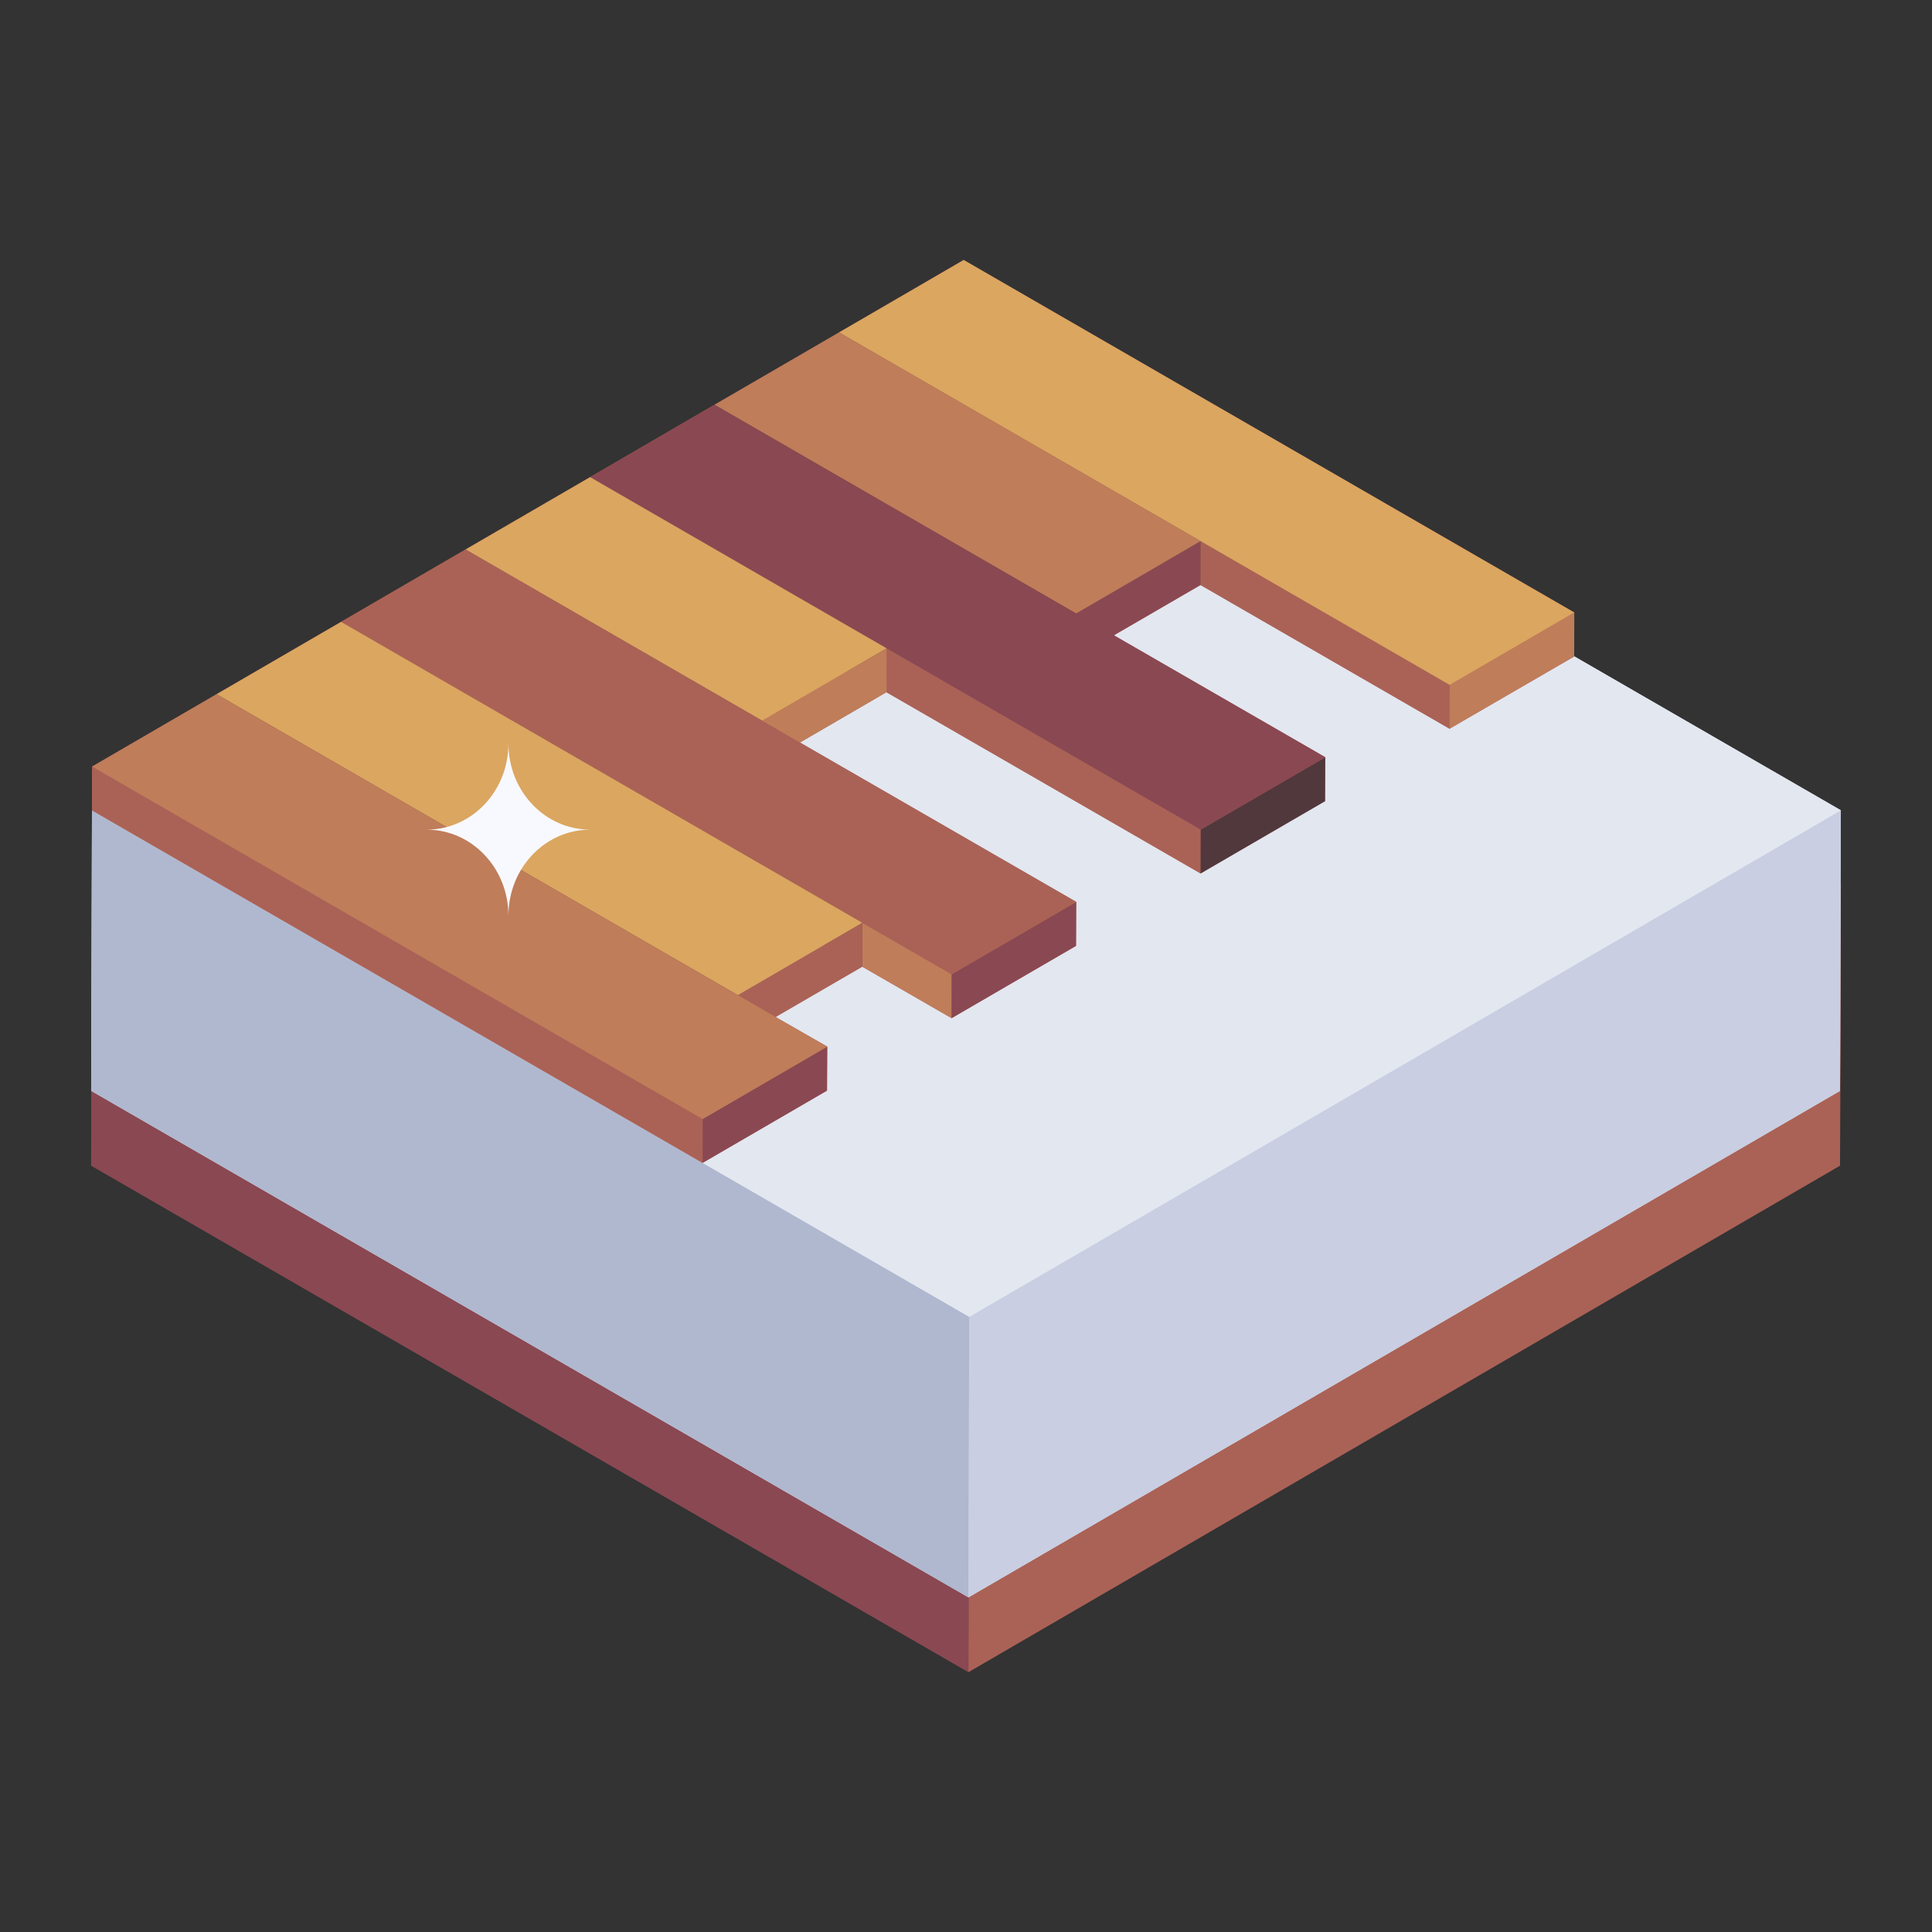 <svg id="Layer_1" enable-background="new 0 0 53 53" height="512" viewBox="0 0 53 53" width="512" xmlns="http://www.w3.org/2000/svg"><rect x="0" y="0" width="53" height="53" fill="#333333" stroke="none"/><g id="_x33_19"><g><g><g><path d="m50.5 24.278-.024 7.698-23.909 13.894-24.068-13.894.024-7.698 24.065 13.894z" fill="#8a4852"/></g></g><g><g><g><path d="m50.499 24.278-.022 7.697-23.91 13.895.022-7.697z" fill="#aa6256"/></g></g></g><g><g><g><path d="m26.589 38.173-.022 7.697-24.066-13.895.022-7.697z" fill="#8a4852"/></g></g></g><g><g><g><path d="m26.433 8.333-23.91 13.895-.022 7.697 24.066 13.895 23.91-13.895.022-7.697z" fill="#e3e7f0"/></g></g><g><g enable-background="new"><g><g><g><path d="m50.499 22.228-.022 7.697-23.91 13.895.022-7.697z" fill="#c9cee2"/></g></g></g><g><g><g><path d="m26.589 36.123-.022 7.697-24.066-13.895.022-7.697z" fill="#b0b8cf"/></g></g></g><g><g><g><path d="m50.499 22.228-23.91 13.895-24.066-13.895 23.91-13.895z" fill="#e3e7f0"/></g></g></g></g></g><g><g enable-background="new"><g><g><g><path d="m43.185 16.8v1.21l-3.42 1.98-6.83-3.94-2.38 1.38 5.8 3.34-.01 1.21-3.41 1.98-8.62-4.97-2.37 1.38 7.58 4.37-.01 1.21-3.41 1.98-2.45-1.41-2.38 1.38 1.42.81-.01 1.21-3.41 1.98-16.75-9.67v-1.2l3.42-1.99 3.41-1.98 3.42-1.99 3.41-1.98 3.42-1.99 3.41-1.98 3.42-1.99z" fill="#aa6256"/></g></g></g></g></g><g><g enable-background="new"><g><g><g><path d="m32.935 14.843-.003 1.203-9.915-5.724.003-1.203z" fill="#755933"/></g></g></g><g><g><g><path d="m39.769 18.789-.003 1.203-6.835-3.946.003-1.203z" fill="#aa6256"/></g></g></g><g><g><g><path d="m43.187 16.803-.003 1.203-3.418 1.986.003-1.203z" fill="#bf7d5a"/></g></g></g><g><g><g><path d="m43.187 16.803-3.418 1.986-6.835-3.946-9.915-5.724 3.418-1.986z" fill="#dba660"/></g></g></g></g><g enable-background="new"><g><g><g><path d="m32.935 14.843-.003 1.203-3.416 1.985.003-1.203z" fill="#8a4852"/></g></g></g><g><g><g><path d="m29.519 16.828-.003 1.203-9.915-5.724.003-1.203z" fill="#664330"/></g></g></g><g><g><g><path d="m32.935 14.843-3.416 1.985-9.915-5.724 3.416-1.985z" fill="#bf7d5a"/></g></g></g></g><g enable-background="new"><g><g><g><path d="m24.323 17.785-.003 1.203-8.134-4.696.003-1.203z" fill="#5b352e"/></g></g></g><g><g><g><path d="m32.938 22.759-.003 1.203-8.615-4.974.003-1.203z" fill="#aa6256"/></g></g></g><g><g><g><path d="m36.354 20.774-.003 1.203-3.416 1.985.003-1.203z" fill="#51383c"/></g></g></g><g><g><g><path d="m36.354 20.774-3.416 1.985-8.615-4.974-8.134-4.696 3.416-1.985 9.915 5.724z" fill="#8a4852"/></g></g></g></g><g enable-background="new"><g><g><g><path d="m24.323 17.785-.003 1.203-3.416 1.985.003-1.203z" fill="#bf7d5a"/></g></g></g><g><g><g><path d="m20.908 19.77-.003 1.203-8.134-4.696.003-1.203z" fill="#755933"/></g></g></g><g><g><g><path d="m24.323 17.785-3.416 1.985-8.134-4.696 3.416-1.985z" fill="#dba660"/></g></g></g></g><g enable-background="new"><g><g><g><path d="m23.656 25.314-.003 1.203-14.298-8.255.003-1.203z" fill="#664330"/></g></g></g><g><g><g><path d="m26.107 26.729-.003 1.203-2.451-1.415.003-1.203z" fill="#bf7d5a"/></g></g></g><g><g><g><path d="m29.522 24.744-.003 1.203-3.416 1.985.003-1.203z" fill="#8a4852"/></g></g></g><g><g><g><path d="m29.522 24.744-3.416 1.985-2.451-1.415-14.298-8.255 3.416-1.985 8.134 4.696z" fill="#aa6256"/></g></g></g></g><g enable-background="new"><g><g><g><path d="m23.656 25.314-.003 1.203-3.416 1.985.003-1.203z" fill="#aa6256"/></g></g></g><g><g><g><path d="m20.24 27.299-.003 1.203-14.298-8.255.003-1.203z" fill="#5b352e"/></g></g></g><g><g><g><path d="m23.656 25.314-3.416 1.985-14.298-8.255 3.416-1.985z" fill="#dba660"/></g></g></g></g><g enable-background="new"><g><g><g><path d="m22.691 28.714-.003 1.203-3.416 1.985.003-1.203z" fill="#8a4852"/></g></g></g><g><g><g><path d="m19.275 30.699-.003 1.203-16.749-9.67.003-1.203z" fill="#aa6256"/></g></g></g><g><g><g><path d="m22.691 28.714-3.416 1.985-16.749-9.67 3.416-1.985 14.298 8.255z" fill="#bf7d5a"/></g></g></g></g></g></g></g><g><g><path d="m16.189 22.759v.001c-1.238 0-2.241 1.056-2.241 2.359h-.001c0-1.303-1.003-2.359-2.241-2.359v-.001c1.238 0 2.241-1.056 2.241-2.359h.001c0 1.303 1.003 2.359 2.241 2.359z" fill="#f8f9fe"/></g></g></g></svg>